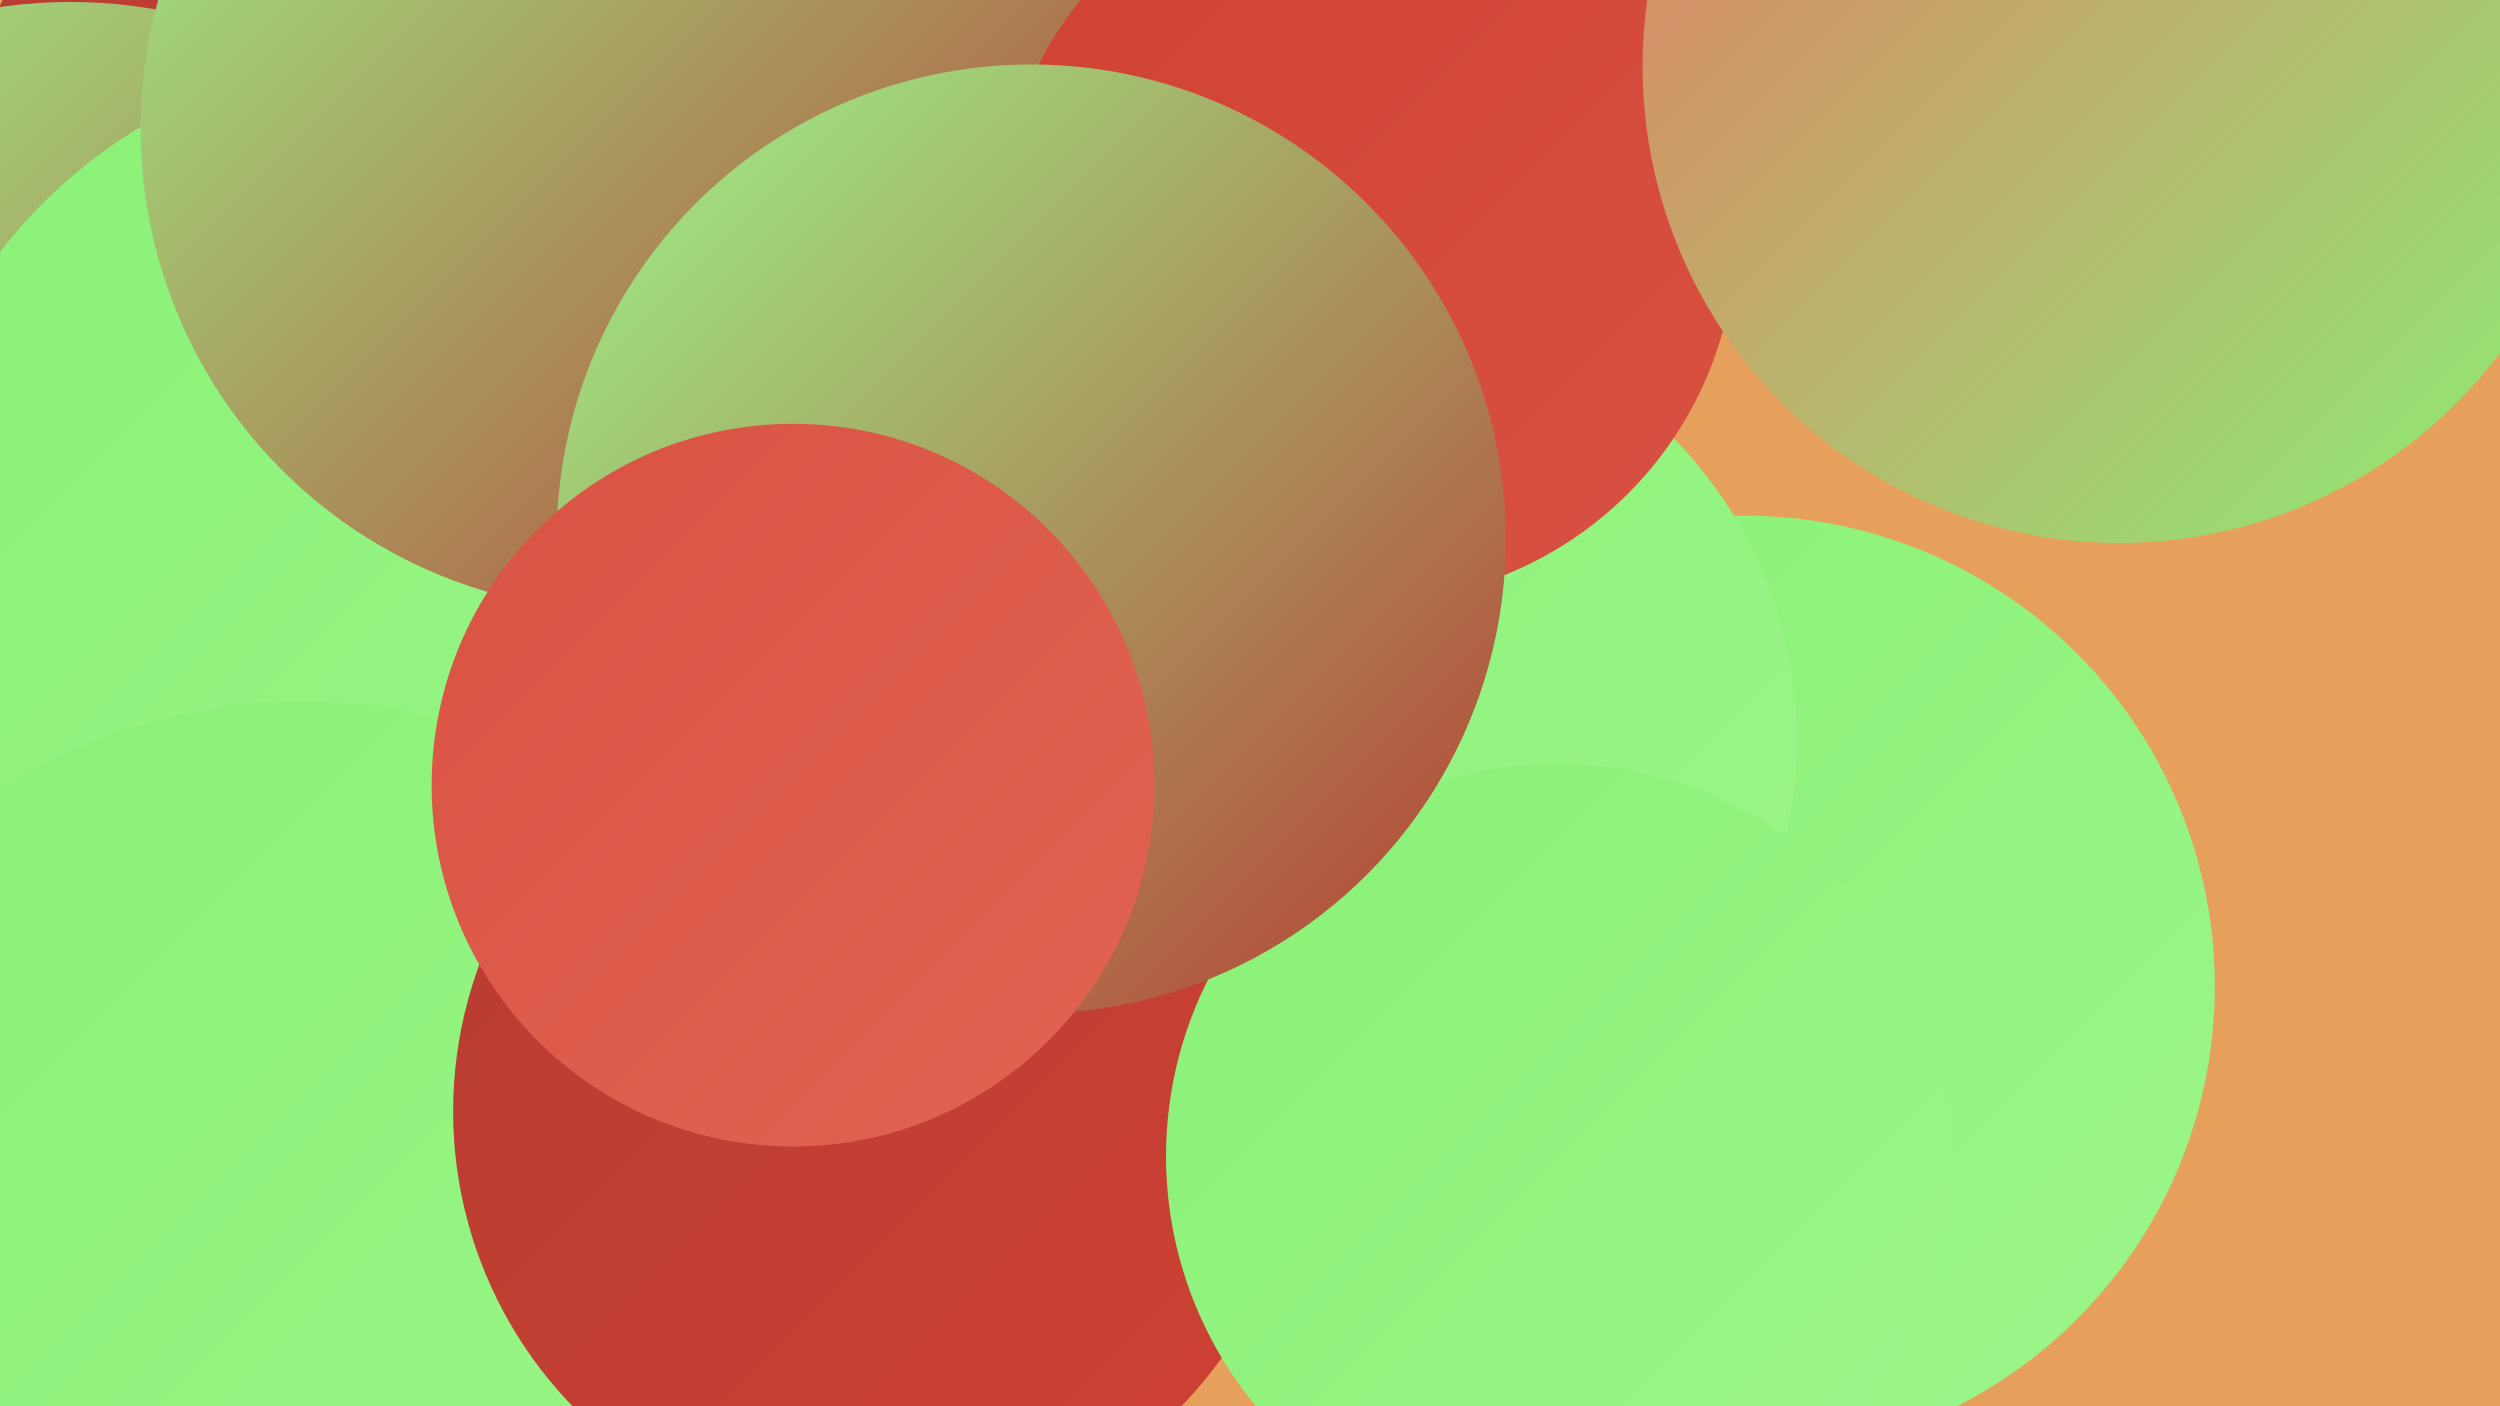 <?xml version="1.0" encoding="UTF-8"?><svg width="1280" height="720" xmlns="http://www.w3.org/2000/svg"><defs><linearGradient id="grad0" x1="0%" y1="0%" x2="100%" y2="100%"><stop offset="0%" style="stop-color:#b63c32;stop-opacity:1" /><stop offset="100%" style="stop-color:#cf4133;stop-opacity:1" /></linearGradient><linearGradient id="grad1" x1="0%" y1="0%" x2="100%" y2="100%"><stop offset="0%" style="stop-color:#cf4133;stop-opacity:1" /><stop offset="100%" style="stop-color:#d95242;stop-opacity:1" /></linearGradient><linearGradient id="grad2" x1="0%" y1="0%" x2="100%" y2="100%"><stop offset="0%" style="stop-color:#d95242;stop-opacity:1" /><stop offset="100%" style="stop-color:#e26452;stop-opacity:1" /></linearGradient><linearGradient id="grad3" x1="0%" y1="0%" x2="100%" y2="100%"><stop offset="0%" style="stop-color:#e26452;stop-opacity:1" /><stop offset="100%" style="stop-color:#ea7663;stop-opacity:1" /></linearGradient><linearGradient id="grad4" x1="0%" y1="0%" x2="100%" y2="100%"><stop offset="0%" style="stop-color:#ea7663;stop-opacity:1" /><stop offset="100%" style="stop-color:#89f176;stop-opacity:1" /></linearGradient><linearGradient id="grad5" x1="0%" y1="0%" x2="100%" y2="100%"><stop offset="0%" style="stop-color:#89f176;stop-opacity:1" /><stop offset="100%" style="stop-color:#9cf68a;stop-opacity:1" /></linearGradient><linearGradient id="grad6" x1="0%" y1="0%" x2="100%" y2="100%"><stop offset="0%" style="stop-color:#9cf68a;stop-opacity:1" /><stop offset="100%" style="stop-color:#b63c32;stop-opacity:1" /></linearGradient></defs><rect width="1280" height="720" fill="#e7a05b" /><circle cx="552" cy="300" r="248" fill="url(#grad5)" /><circle cx="33" cy="530" r="258" fill="url(#grad2)" /><circle cx="893" cy="505" r="241" fill="url(#grad5)" /><circle cx="14" cy="277" r="213" fill="url(#grad3)" /><circle cx="573" cy="21" r="224" fill="url(#grad3)" /><circle cx="204" cy="88" r="221" fill="url(#grad0)" /><circle cx="617" cy="19" r="211" fill="url(#grad6)" /><circle cx="699" cy="379" r="221" fill="url(#grad5)" /><circle cx="36" cy="253" r="252" fill="url(#grad6)" /><circle cx="205" cy="404" r="242" fill="url(#grad4)" /><circle cx="203" cy="285" r="256" fill="url(#grad5)" /><circle cx="155" cy="647" r="288" fill="url(#grad5)" /><circle cx="449" cy="569" r="217" fill="url(#grad0)" /><circle cx="534" cy="85" r="190" fill="url(#grad0)" /><circle cx="319" cy="66" r="247" fill="url(#grad6)" /><circle cx="798" cy="592" r="201" fill="url(#grad5)" /><circle cx="700" cy="119" r="189" fill="url(#grad1)" /><circle cx="1085" cy="34" r="244" fill="url(#grad4)" /><circle cx="528" cy="276" r="243" fill="url(#grad6)" /><circle cx="406" cy="402" r="185" fill="url(#grad2)" /></svg>